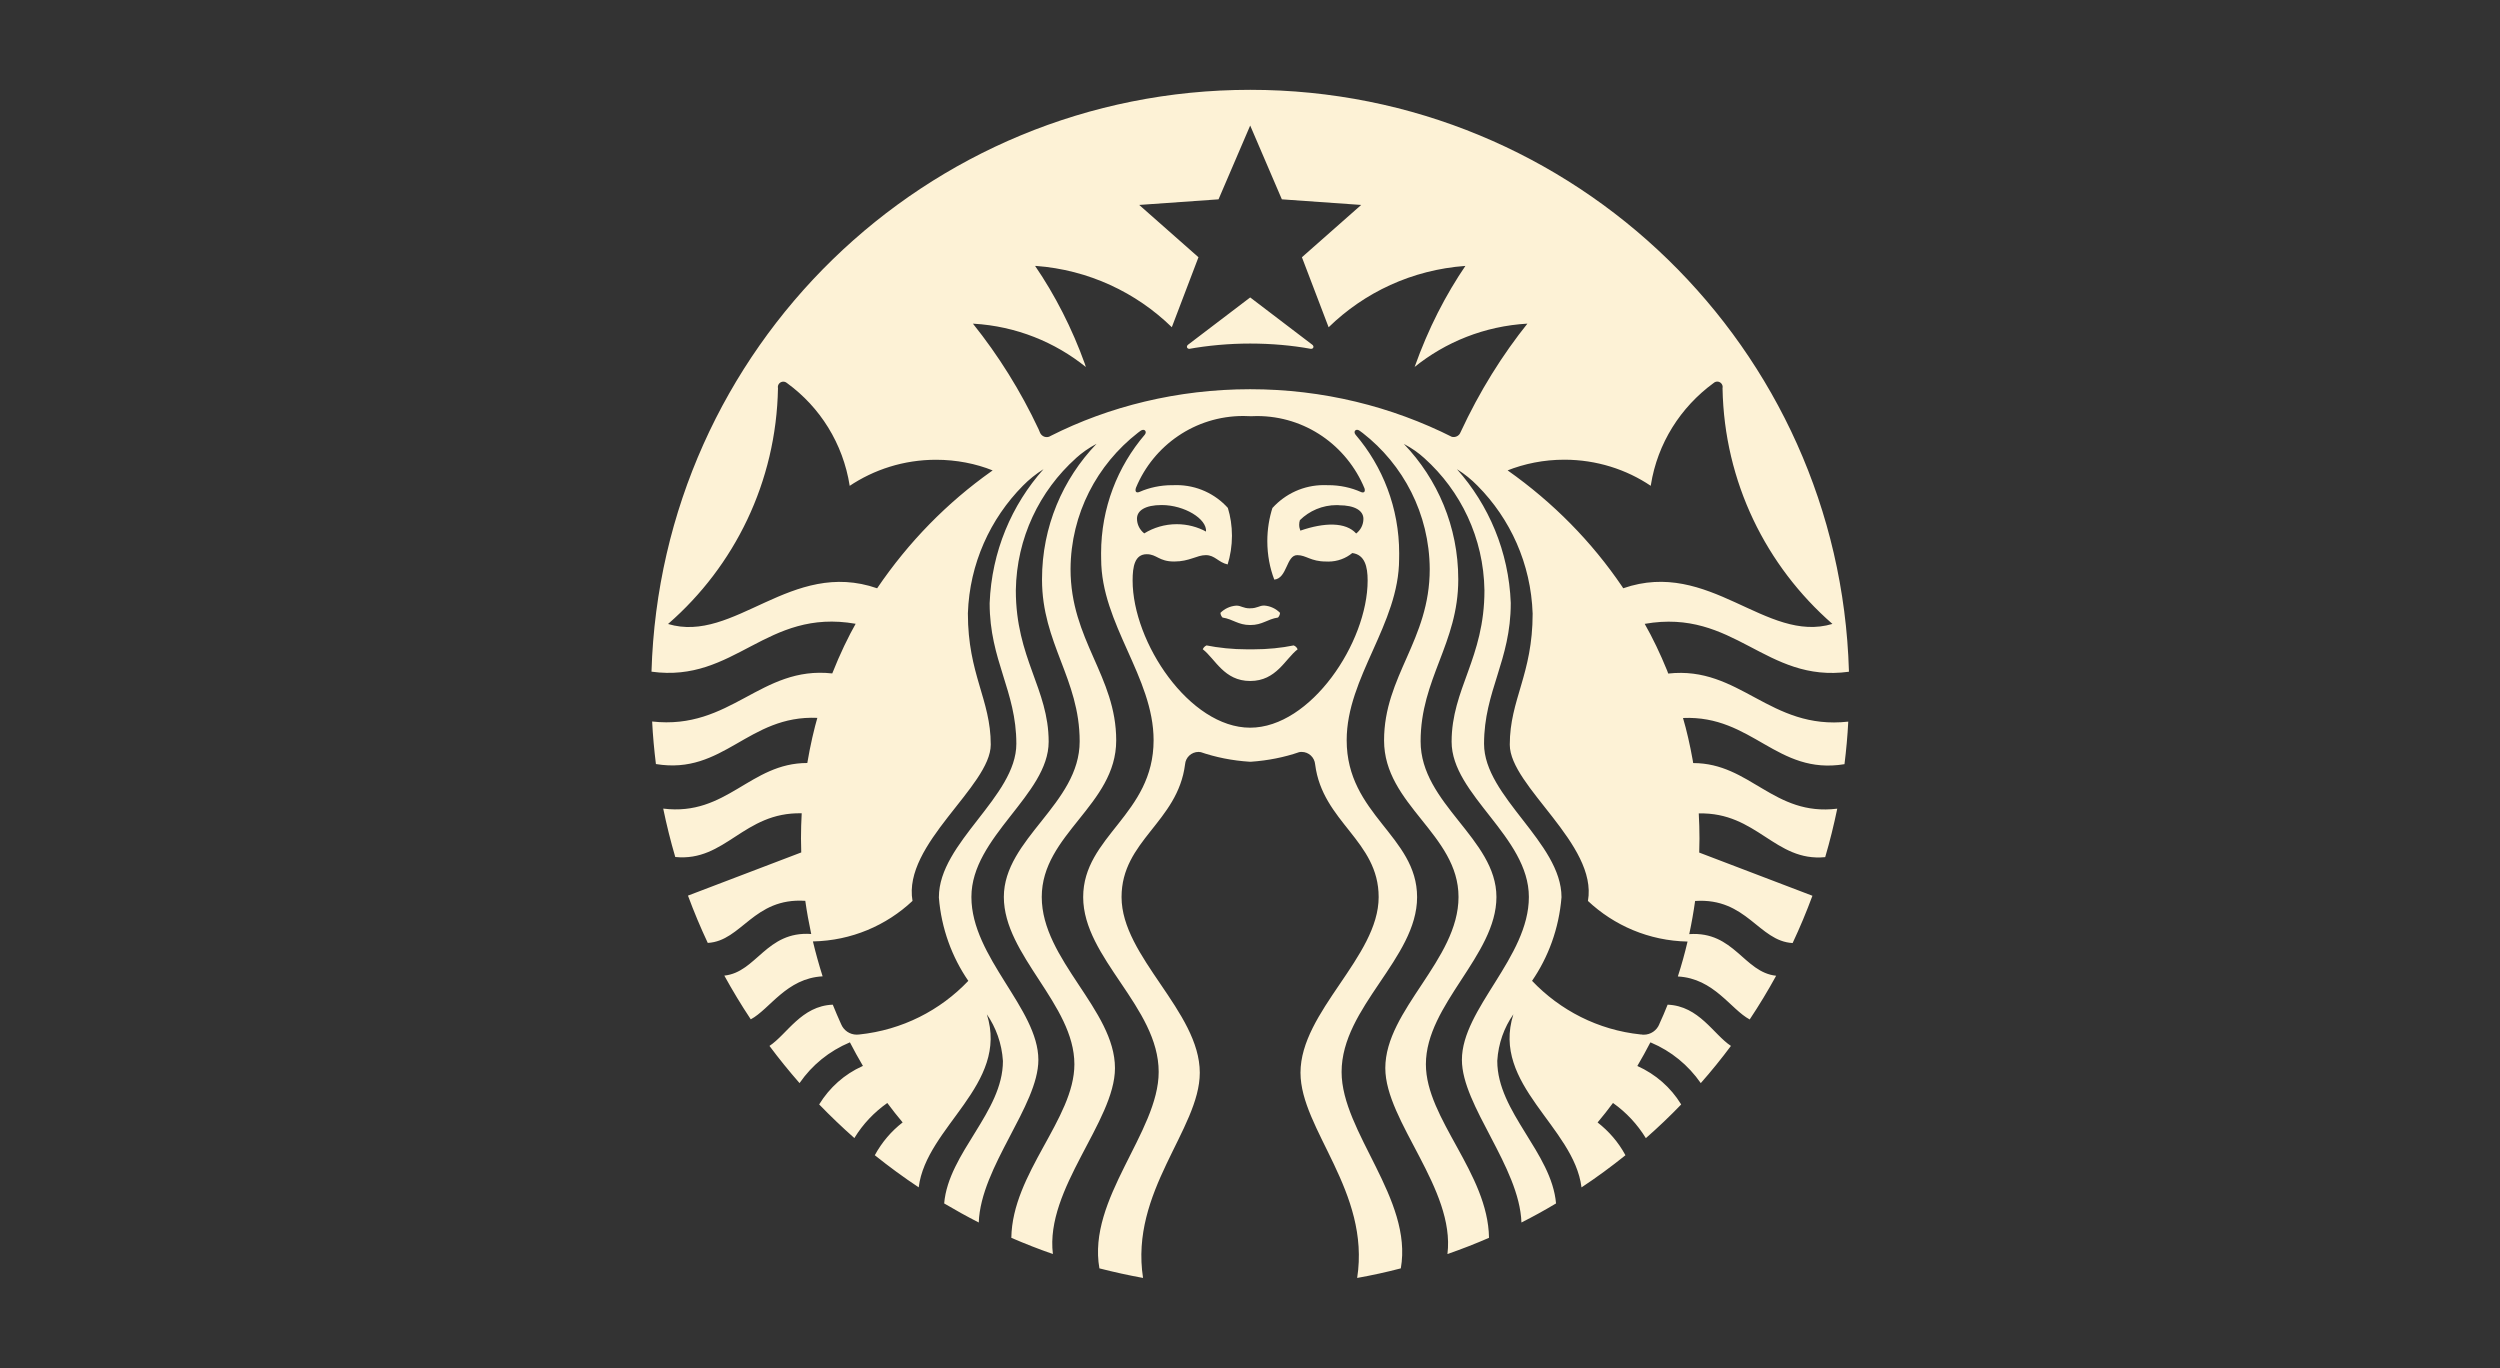 <svg xmlns="http://www.w3.org/2000/svg" id="a" viewBox="0 0 383.78 210"><rect x="0" y="0" width="383.78" height="210" fill="#333333" stroke="none"/><defs><style>.b{fill:#fdf2d6;}</style></defs><path class="b" d="M249.2,90.3c13.22-4.58,21.9,8.54,32.1,5.48-10.16-8.87-16.61-21.76-16.87-36.17v-.04s.02-.1,.02-.16c0-.45-.37-.83-.83-.83-.21,0-.4,.08-.55,.21h0c-5.08,3.71-8.62,9.26-9.64,15.65l-.02,.14c-3.73-2.51-8.32-4.01-13.26-4.01-3.14,0-6.13,.6-8.87,1.7l.16-.06c7.01,4.95,12.91,10.95,17.59,17.85l.15,.24h.01Zm-14.71-40.62c-6.62,.38-12.6,2.83-17.39,6.7l.06-.04c2.11-5.92,4.74-11.05,7.95-15.75l-.15,.23c-8.22,.6-15.52,4.08-21,9.42h0l-4.1-10.75,9.1-8.03-12.18-.86-4.86-11.33-4.86,11.33-12.18,.86,9.1,8.03-4.09,10.74c-5.47-5.33-12.77-8.81-20.88-9.41h-.11c3.05,4.46,5.68,9.59,7.64,15.04l.15,.48c-4.73-3.82-10.71-6.27-17.25-6.65h-.08c3.88,4.84,7.32,10.32,10.07,16.19l.21,.5c.17,.42,.57,.72,1.04,.72,.22,0,.43-.06,.6-.18h0c8.94-4.52,19.48-7.17,30.64-7.17s21.71,2.65,31.04,7.35l-.4-.18c.17,.11,.37,.17,.6,.17,.47,0,.88-.29,1.04-.71h0c2.96-6.37,6.4-11.86,10.41-16.87l-.12,.16h.01Zm-58.83,32.2c1.42-.88,3.14-1.41,4.98-1.41,1.65,0,3.2,.42,4.55,1.16l-.05-.02c.17-1.95-3.32-4.08-6.81-4.08-2.53,0-3.79,.85-3.79,2.09,0,.91,.44,1.73,1.1,2.25h0Zm29.85-4.34c-.09,0-.2,0-.31,0-2.2,0-4.2,.88-5.65,2.31h0c-.07,.21-.11,.45-.11,.71,0,.32,.07,.62,.18,.9h0c3.71-1.28,6.98-1.33,8.57,.44,.68-.53,1.11-1.34,1.11-2.25h0c0-1.23-1.26-2.09-3.79-2.09Zm-13.59-13.65c-.31-.02-.68-.03-1.06-.03-7.42,0-13.78,4.53-16.46,10.98l-.04,.12c-.14,.48,.05,.79,.6,.54,1.47-.64,3.17-1.02,4.97-1.02h.21c.14,0,.3-.01,.46-.01,3.13,0,5.95,1.35,7.89,3.5h0c.4,1.29,.63,2.76,.63,4.28s-.24,3.08-.69,4.5l.03-.1c-1.44-.32-1.95-1.43-3.35-1.43s-2.49,.98-4.86,.98-2.65-1.12-4.21-1.12c-1.84,0-2.17,1.89-2.17,4.03,0,9.51,8.74,22.6,18.04,22.6s18.04-13.08,18.04-22.6c0-2.14-.44-3.96-2.36-4.21-.99,.82-2.28,1.31-3.68,1.31-.12,0-.24,0-.36-.01h.02c-2.38,0-3.03-.98-4.43-.98-1.69,0-1.52,3.56-3.52,3.76-.68-1.76-1.07-3.79-1.07-5.92,0-1.82,.29-3.56,.82-5.2l-.03,.12c1.96-2.16,4.77-3.51,7.9-3.51,.16,0,.32,0,.48,.01h.19c1.79,0,3.5,.37,5.04,1.06l-.08-.03c.55,.25,.75-.06,.6-.54-2.72-6.56-9.08-11.1-16.5-11.1-.37,0-.74,.01-1.1,.03h.06Zm-39.52,8.33c-2.58-1.04-5.57-1.64-8.71-1.64-4.94,0-9.53,1.5-13.34,4.06l.09-.06c-1.03-6.53-4.57-12.08-9.58-15.74l-.07-.05c-.15-.13-.34-.2-.55-.2-.45,0-.83,.37-.83,.83,0,.06,0,.11,.02,.17h0c-.26,14.44-6.71,27.34-16.82,36.15l-.06,.05c10.19,3.06,18.88-10.07,32.1-5.48,4.84-7.13,10.73-13.13,17.53-17.95l.21-.15h0Zm131.33,38.56c-.11,2.18-.31,4.36-.58,6.53-10.41,1.72-14.13-7.55-24.79-7.09,.54,1.81,1.08,4.15,1.5,6.52l.06,.4c8.79,0,12.34,8.21,22.12,7-.52,2.51-1.13,4.99-1.85,7.44-7.73,.76-10.46-6.93-19.41-6.71,.07,1.27,.11,2.56,.11,3.86l-.04,2.15,17.38,6.63c-.91,2.46-1.92,4.88-3.04,7.26-5.22-.29-7.03-6.99-14.97-6.46-.24,1.71-.54,3.41-.9,5.09,6.9-.48,8.39,5.87,13.34,6.39-1.26,2.3-2.61,4.53-4.06,6.71-2.93-1.57-5.47-6.3-11.03-6.6,.57-1.76,1.07-3.55,1.49-5.36-5.93-.12-11.29-2.47-15.3-6.24h.01c1.53-8.71-12-17.59-12-23.98,0-6.94,3.51-10.78,3.51-20.13-.26-7.67-3.44-14.56-8.46-19.62h0c-.93-.95-1.96-1.79-3.08-2.49l-.07-.04c4.87,5.47,7.95,12.64,8.25,20.51v.06c0,8.81-4.1,13.46-4.1,21.58s11.89,15.16,11.89,23.54c-.39,4.84-2.03,9.23-4.58,12.93l.06-.09c4.3,4.52,10.13,7.55,16.66,8.23h.12c.11,.03,.23,.04,.36,.04,1.08,0,2-.66,2.39-1.6v-.02c.46-.99,.88-1.98,1.28-2.99,4.83,.19,7.05,4.58,9.72,6.33-1.47,1.97-3.01,3.88-4.63,5.71-1.92-2.76-4.54-4.91-7.62-6.21l-.12-.04c-.63,1.23-1.3,2.43-2,3.62,2.83,1.27,5.13,3.31,6.69,5.84l.04,.07c-1.73,1.8-3.54,3.52-5.42,5.17-1.32-2.15-3.01-3.95-4.99-5.36l-.06-.04c-.76,1.02-1.54,2.02-2.36,2.99,1.75,1.36,3.19,3.04,4.23,4.95l.04,.09c-2.17,1.74-4.41,3.39-6.74,4.93-1.15-9.33-13.89-15.74-10.46-26.57-1.41,2.01-2.31,4.47-2.47,7.13v.04c0,7.84,8.35,14.07,9.02,21.86-1.73,1.04-3.5,2.01-5.31,2.93-.3-8.57-9.14-17.94-9.14-24.97,0-7.85,10.28-15.73,10.28-25s-11.86-15.69-11.86-23.83,5.04-12.81,5.04-23.24c-.12-8.06-3.65-15.28-9.21-20.28l-.02-.02c-.91-.83-1.95-1.55-3.06-2.14l-.08-.04c5.17,5.39,8.35,12.71,8.35,20.78v.04h0c0,9.8-5.78,15.24-5.78,24.84s11.64,14.94,11.64,23.89-10.83,16.49-10.83,25.68c0,8.37,9.55,16.71,9.69,26.64-2.09,.91-4.22,1.74-6.38,2.49,1.22-10.02-9.54-20.36-9.54-28.54,0-8.94,11.24-16.63,11.24-26.27s-11.43-14.13-11.43-24.03,7.01-15.37,7.01-26.31c-.05-8.5-4.07-16.05-10.29-20.89l-.06-.04-.39-.29c-.58-.43-1.06,.09-.64,.6,4.16,4.87,6.69,11.24,6.69,18.2,0,.31,0,.61-.01,.91v-.04c0,10-8.05,18.13-8.05,27.82,0,11.44,10.81,14.7,10.81,24.09s-11.59,16.88-11.59,26.84c0,9.24,10.97,19.49,9.09,30.15-2.21,.58-4.45,1.07-6.7,1.47,2.06-13.27-8.7-22.81-8.7-31.5,0-9.4,12-17.79,12-26.97,0-8.67-8.62-11.5-9.75-20.36-.09-1.08-.98-1.92-2.07-1.92-.14,0-.28,.01-.41,.04h.01c-2.22,.77-4.77,1.29-7.43,1.47h-.09c-2.74-.17-5.31-.69-7.73-1.53l.21,.06c-.12-.02-.25-.04-.39-.04-1.09,0-1.99,.84-2.07,1.91h0c-1.13,8.87-9.75,11.7-9.75,20.37,0,9.19,12.01,17.56,12.01,26.97,0,8.68-10.76,18.22-8.71,31.5-2.25-.41-4.48-.9-6.7-1.47-1.88-10.66,9.1-20.92,9.1-30.15,0-9.96-11.59-17.47-11.59-26.84s10.81-12.65,10.81-24.09c0-9.69-8.05-17.82-8.05-27.82,0-.26-.01-.56-.01-.87,0-6.96,2.53-13.33,6.73-18.24l-.03,.04c.41-.51-.07-1.02-.65-.6l-.39,.29c-6.28,4.89-10.3,12.43-10.35,20.92h0c0,10.94,7.01,16.42,7.01,26.32s-11.43,14.39-11.43,24.03,11.24,17.33,11.24,26.27c0,8.18-10.75,18.52-9.53,28.54-2.16-.75-4.28-1.58-6.38-2.49,.14-9.92,9.68-18.28,9.68-26.64,0-9.19-10.83-16.74-10.83-25.68s11.64-14.29,11.64-23.89-5.78-15.04-5.78-24.84v-.04c0-8.07,3.18-15.39,8.36-20.79h-.01c-1.2,.64-2.23,1.37-3.15,2.2h.01c-5.58,5.01-9.11,12.23-9.23,20.27v.02c0,10.43,5.04,15.1,5.04,23.24s-11.86,14.56-11.86,23.83,10.28,17.15,10.28,25c0,7.03-8.85,16.4-9.15,24.97-1.8-.92-3.57-1.9-5.31-2.93,.67-7.79,9.02-14.02,9.02-21.86-.17-2.7-1.07-5.16-2.5-7.22l.03,.04c3.44,10.83-9.31,17.23-10.46,26.57-2.32-1.54-4.57-3.19-6.74-4.93,1.09-2,2.53-3.68,4.24-5.01l.04-.02c-.82-.97-1.6-1.97-2.36-2.99-2.04,1.44-3.73,3.23-5.01,5.31l-.04,.08c-1.87-1.65-3.68-3.38-5.41-5.17,1.6-2.6,3.89-4.64,6.63-5.87l.09-.04c-.7-1.19-1.37-2.39-2-3.62-3.19,1.34-5.81,3.49-7.69,6.2l-.04,.06c-1.62-1.85-3.16-3.75-4.62-5.71,2.68-1.76,4.89-6.15,9.72-6.33,.41,1.01,.83,2,1.28,2.99,.39,.95,1.32,1.61,2.39,1.61,.13,0,.25-.01,.37-.02h-.01c6.65-.69,12.48-3.72,16.77-8.23h.01c-2.5-3.63-4.14-8.02-4.52-12.77v-.09c0-8.38,11.89-15.41,11.89-23.54s-4.1-12.78-4.1-21.58c.31-7.94,3.38-15.1,8.29-20.6l-.03,.03c-1.19,.75-2.22,1.59-3.15,2.53h0c-5.01,5.07-8.19,11.95-8.45,19.57v.05c0,9.35,3.51,13.2,3.51,20.13,0,6.39-13.54,15.27-12.01,23.99-4,3.76-9.36,6.1-15.27,6.22h-.02c.43,1.8,.93,3.59,1.49,5.36-5.55,.29-8.1,5.03-11.03,6.6-1.45-2.18-2.8-4.42-4.06-6.71,4.95-.52,6.43-6.87,13.34-6.39-.36-1.69-.67-3.38-.91-5.09-7.95-.53-9.75,6.17-14.97,6.46-1.12-2.38-2.13-4.8-3.04-7.26l17.39-6.63-.04-2.15c0-1.3,.04-2.58,.11-3.86-8.95-.21-11.68,7.48-19.41,6.71-.72-2.45-1.33-4.93-1.85-7.43,9.78,1.21,13.32-7.01,22.12-7,.47-2.77,1.01-5.11,1.67-7.4l-.12,.47c-10.66-.46-14.39,8.81-24.79,7.09-.27-2.17-.47-4.35-.58-6.53,12.1,1.35,16.63-8.59,27.65-7.38,1.2-3.03,2.41-5.54,3.77-7.95l-.17,.33c-13.81-2.43-18.5,9.12-31.35,7.35,1.47-49.64,42.05-89.32,91.91-89.32s90.45,39.68,91.91,89.19v.14c-12.86,1.77-17.55-9.77-31.35-7.35,1.19,2.09,2.4,4.6,3.45,7.19l.16,.44c11.01-1.22,15.55,8.73,27.64,7.38h.02Zm-91.81-17.39c-1.12,0-1.36-.42-2.13-.42-.96,.07-1.81,.48-2.44,1.11h0c.02,.28,.14,.53,.32,.72h0c1.63,.25,2.37,1.15,4.26,1.15s2.62-.91,4.26-1.15c.18-.19,.29-.44,.31-.72h0c-.63-.64-1.49-1.06-2.44-1.12h-.01c-.77,0-1.01,.42-2.13,.42h0Zm-6.67,5.68c-.28,.11-.5,.33-.61,.6h0c1.93,1.49,3.26,4.87,7.28,4.87s5.36-3.38,7.28-4.86c-.11-.28-.33-.5-.61-.6h0c-1.85,.38-3.98,.6-6.16,.6-.18,0-.36,0-.53,0h.02c-.15,0-.33,0-.51,0-2.18,0-4.31-.22-6.36-.63l.2,.04h0Zm15.91-45.53c-2.78-.51-5.98-.8-9.24-.8s-6.47,.29-9.57,.85l.33-.05c-.46,.08-.64-.37-.29-.63,.32-.23,9.53-7.25,9.53-7.25l9.52,7.25c.36,.26,.18,.72-.28,.63Z"></path></svg>